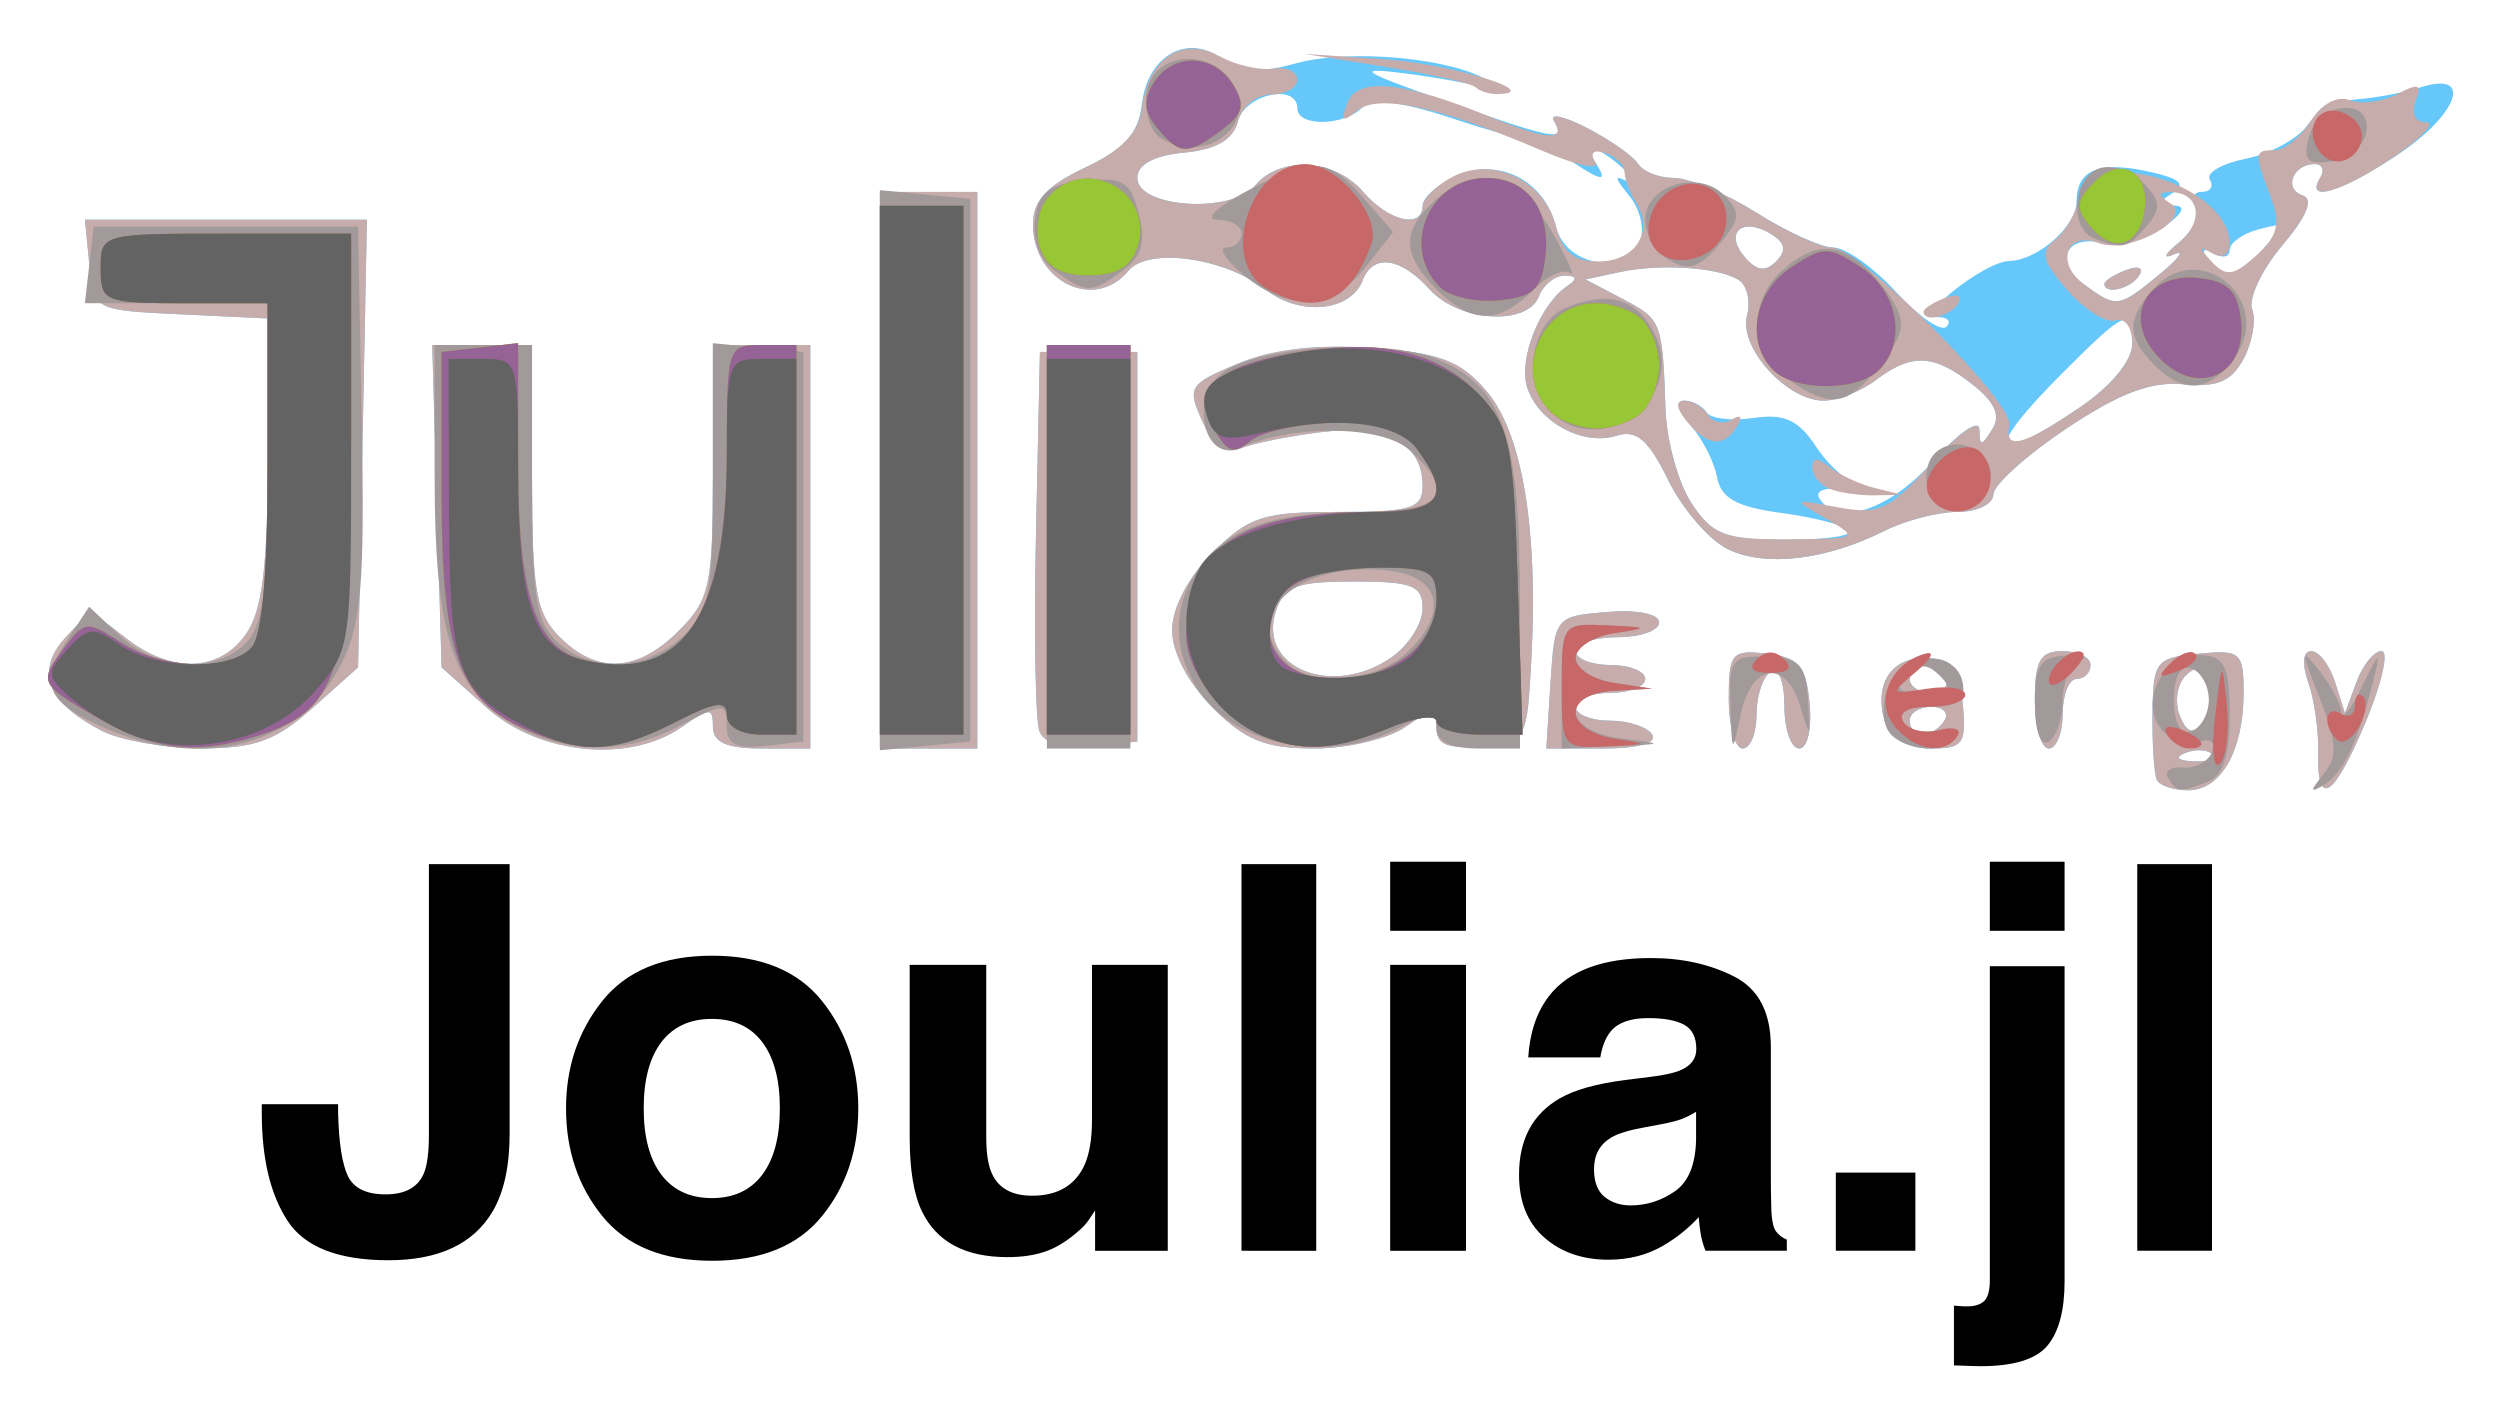<svg xmlns="http://www.w3.org/2000/svg" role="img" viewBox="-3.45 -3.45 179.66 101.53"><title>Joulia.jl logo</title><path fill="#65c7fa" d="M151.546 52.591c-.195-.412-.334-2.55-.309-4.75.043-3.771.232-4.018 3.296-4.313 3.041-.293 3.25-.112 3.25 2.816 0 4.14-1.624 6.998-3.976 6.998-1.048 0-2.066-.338-2.261-.75zm3.966-1.854c-.332-.332-1.195-.368-1.917-.079-.798.319-.561.556.604.604 1.054.043 1.645-.193 1.312-.525zM155.383 45.741c-.484-1.261-.966-1.434-1.766-.634-.605.605-.8 1.88-.434 2.834.484 1.261.966 1.434 1.766.634.605-.605.8-1.88.434-2.834zm7.761 4.85c.041-1.512-.279-3.763-.711-5-.474-1.357-.388-2.25.215-2.25.55 0 1.319 1.005 1.709 2.234l.709 2.234.826-2.234c.454-1.228 1.266-2.234 1.803-2.234.537 0 .042 2.25-1.101 5-2.317 5.576-3.562 6.387-3.45 2.25zM3.881 49.076c-3.899-2.005-4.816-4.284-2.677-6.648 1.83-2.022 1.846-2.022 4.343-.059 3.303 2.598 6.754 2.498 8.68-.251 1.163-1.66 1.557-4.812 1.557-12.452v-10.23l-6.25-.298c-6.25-.298-6.25-.298-6.563-3.548L2.656 12.341h20.264l-.319 16.084-.319 16.084-3.266 2.916c-2.641 2.358-4.172 2.913-8 2.901-2.604-.008-5.815-.571-7.136-1.25zm27.668-1.651L28.283 44.51l-.336-11.584-.336-11.584H34.783v9.5c0 8.167.281 9.781 2 11.5 2.675 2.675 5.57 2.521 8.545-.455 2.244-2.244 2.455-3.23 2.455-11.5V21.341h7v29h-3.5c-2.501 0-3.5-.444-3.5-1.557 0-1.409-.211-1.409-2.223 0-3.766 2.638-10.238 2.01-14.012-1.359zM59.783 30.341v-20h7v40h-7zm11.462 18.761c-.288-.752-.398-7.193-.243-14.314L71.283 21.841h7v28l-3.257.314c-2.069.199-3.448-.185-3.781-1.053zm12.461-1.684C81.944 45.656 80.783 43.441 80.783 41.841c0-1.6 1.161-3.815 2.923-5.577 2.589-2.589 3.617-2.923 9-2.923 5.278 0 6.077-.247 6.077-1.878 0-3.058-2.585-4.433-7.258-3.862-2.333.285-4.949.811-5.814 1.168-1.079.446-1.942-.163-2.752-1.94-1.114-2.446-.974-2.675 2.54-4.143 2.489-1.04 5.683-1.412 9.652-1.125 4.877.353 6.338.9 8.206 3.072 2.578 2.998 3.743 9.892 3.246 19.208-.319 5.962-.341 6.002-3.571 6.313-2.458.237-3.25-.081-3.25-1.307 0-1.474-.2-1.48-2.223-.063-1.222.856-4.182 1.557-6.577 1.557-3.479 0-4.942-.587-7.277-2.923zm12.854-3.634c1.222-.856 2.223-2.431 2.223-3.5 0-1.662-.715-1.943-4.933-1.943-4.186 0-5.037.329-5.623 2.174-1.292 4.071 4.143 6.204 8.333 3.269zm11.418 1.807c.302-4.704.341-4.753 4.055-5.06 2.171-.18 3.75.136 3.75.75 0 .583-1.35 1.06-3 1.06s-3 .45-3 1 1.125 1 2.5 1 2.5.45 2.5 1-1.125 1-2.5 1-2.5.45-2.5 1 1.098 1 2.441 1 2.719.45 3.059 1c.374.605-1.008 1-3.496 1h-4.114zm12.805 1.184c0-3.301.205-3.543 2.75-3.25 2.291.264 2.802.858 3.063 3.566.176 1.826-.153 3.25-.75 3.25-.585 0-1.063-1.377-1.063-3.059 0-1.785-.417-2.802-1-2.441-.55.34-1 1.716-1 3.059 0 1.343-.45 2.441-1 2.441s-1-1.605-1-3.566zm11.384 2.125c-1.087-2.831.071-5.058 2.63-5.058 2.074 0 2.538.539 2.8 3.25.281 2.912.044 3.25-2.281 3.25-1.427 0-2.844-.649-3.148-1.442zm4.116-.558c.34-.55-.084-1-.941-1-.857 0-1.559.45-1.559 1s.423 1 .941 1c.518 0 1.219-.45 1.559-1zm0-3c-.34-.55-1.041-1-1.559-1-.518 0-.941.45-.941 1s.702 1 1.559 1c.857 0 1.281-.45.941-1zm6.5 1.5c0-2.833.381-3.5 2-3.5 1.1 0 2 .45 2 1s-.45 1-1 1-1 1.125-1 2.5-.45 2.5-1 2.5-1-1.575-1-3.5zm-22.06-10.821c-1.342-.657-3.272-2.895-4.29-4.973-1.42-2.9-2.282-3.641-3.712-3.187-2.41.765-5.633-.981-6.426-3.481-.64-2.015.929-5.966 2.887-7.274.754-.504.697-.74-.181-.75-.705-.008-1.54.66-1.857 1.485-.829 2.16-5.737 1.847-7.862-.5-2.1-2.321-4.063-2.582-4.808-.639-.857 2.234-4.481 2.591-6.93.682-2.991-2.331-8.477-3.092-9.903-1.373-2.444 2.945-6.859.78-6.859-3.363 0-1.669 1.019-2.77 3.75-4.052 2.801-1.315 3.83-2.455 4.066-4.508.404-3.511 3.235-5.162 5.727-3.34 1.357.992 2.718 1.083 5.353.355 3.904-1.078 11.316-.384 13.926 1.303 1.509.975 1.492 1.026-.16.507-1.011-.318-3.711-.812-6-1.098-3.554-.445-3.139-.158 2.837 1.955 7.985 2.824 8.879 2.992 7.949 1.487-.368-.595.702-.374 2.378.493 1.676.867 3.327 2.029 3.669 2.583.342.554 1.505 1.007 2.583 1.007 1.078 0 3.743 1.125 5.921 2.5 2.178 1.375 4.67 2.5 5.537 2.5s2.889 1.437 4.493 3.193c1.604 1.756 3.229 2.881 3.61 2.5.381-.381.108-.694-.608-.694-1.702 0 3.371-3.99 5.126-4.032 2.059-.049 4.842-2.503 4.842-4.269 0-2.273 1.602-2.945 5.158-2.164 2.289.503 2.744.914 1.726 1.559-1.154.731-1.14.879.089.891.967.01.688.565-.812 1.616-1.257.88-3.156 1.372-4.222 1.094-2.684-.702-3.641 1.319-1.4 2.957 2.354 1.721 2.477 1.704 5.462-.761 1.375-1.135 1.825-1.767 1-1.404-.848.373-.695.005.35-.847 1.018-.829 1.554-1.988 1.191-2.574-.363-.587-.156-1.067.459-1.067.615 0 .874-.395.575-.878-.299-.483.864-1.16 2.583-1.503 1.719-.344 3.701-1.411 4.403-2.372.702-.961 2.326-1.817 3.608-1.903 1.282-.086 3.343-.476 4.581-.867 3.804-1.2 2.683 1.971-1.729 4.89-4.045 2.677-6.641 3.445-5.521 1.633.34-.55.168-1-.382-1-1.565 0-2.272 1.782-.891 2.243.829.276.348 1.473-1.452 3.612-1.481 1.76-2.451 3.827-2.157 4.594.294.767.018 2.361-.614 3.543-.876 1.636-1.907 2.073-4.327 1.835-2.309-.228-4.607.641-8.409 3.18-2.878 1.921-5.24 4.056-5.25 4.743-.01.688-1.165 1.25-2.568 1.25s-3.765.611-5.25 1.357c-4.207 2.115-8.591 2.629-11.26 1.322zm8.708-1.364c-.377-.377-2.583-.939-4.904-1.25-3.181-.426-4.308-1.056-4.585-2.565-.202-1.1-1.065-2.788-1.918-3.75-.879-.992-1.077-1.75-.456-1.75.603 0 1.328.375 1.611.833.283.458 1.807.644 3.386.412 2.229-.327 3.24.141 4.519 2.094.906 1.383 2.447 2.712 3.423 2.953.976.241.515.28-1.025.088-1.66-.208-2.552.051-2.191.635 1.295 2.095 5.049.862 8.215-2.697 1.818-2.043 3.282-3.045 3.291-2.25.013 1.235.139 1.237.916.009.634-1.001.213-1.963-1.423-3.25-2.781-2.187-4.359-2.255-6.949-.296-1.068.807-2.755 1.468-3.75 1.468-2.635 0-6.087-3.827-5.495-6.091.274-1.049.001-2.214-.607-2.59-1.484-.917-5.66-1.182-8.603-.546l-2.397.518 2.647 1.387c2.827 1.481 2.888 1.639 3.103 7.94.077 2.264.916 5.302 1.865 6.75 1.493 2.279 2.416 2.633 6.869 2.633 2.829 0 4.835-.308 4.458-.685zm16.62-8.851c2.182-1.483 3.732-3.352 3.732-4.5 0-2.708-.433-2.531-5 2.036-5.763 5.763-5.199 6.858 1.268 2.464zm-22.228-12.44c-2.033-1.256-3.378-.137-1.93 1.607.866 1.044 1.512 1.148 2.29.369.779-.779.677-1.335-.36-1.976zm35.398 1.045c1.676-1.852 1.662-1.908-.345-1.383-1.151.301-2.092.971-2.092 1.489s-.52.621-1.155.229c-.715-.442-.883-.274-.441.441 1.011 1.635 2.027 1.44 4.033-.776zm-44.794-.582c.319-.832-.032-2.268-.781-3.192-1.169-1.441-1.149-1.57.138-.911.825.422.413-.186-.915-1.352-1.328-1.166-3.042-1.879-3.808-1.585-.766.294-4.131-.387-7.477-1.515-4.279-1.442-6.397-1.735-7.142-.991C93.1 5.624 89.783 5.666 89.783 4.341c0-1.842-3.76-1.025-4.271.928-.347 1.327-1.552 2.029-3.867 2.25-2.179.209-3.362.85-3.362 1.822 0 2.147 6.767 2.588 8.458.551 1.794-2.162 5.733-1.934 7.774.449 1.818 2.123 4.268 2.685 4.268.979 0-.562 1.068-1.508 2.374-2.103 3.076-1.402 6.373.266 7.223 3.653.711 2.832 5.063 3.522 6.047.958zM109.783 8.341c-.901-.582-1.025-.975-.309-.985.655-.008 1.469.435 1.809.985.767 1.242.421 1.242-1.5 0zm38 8.607c0-.216.698-.661 1.552-.989.89-.342 1.291-.174.941.393-.587.95-2.493 1.405-2.493.596z"/><path fill="#c6acab" d="M151.546 52.591c-.195-.412-.334-2.55-.309-4.75.043-3.771.232-4.018 3.296-4.313 3.041-.293 3.25-.112 3.25 2.816 0 4.14-1.624 6.998-3.976 6.998-1.048 0-2.066-.338-2.261-.75zm3.966-1.854c-.332-.332-1.195-.368-1.917-.079-.798.319-.561.556.604.604 1.054.043 1.645-.193 1.312-.525zM155.383 45.741c-.484-1.261-.966-1.434-1.766-.634-.605.605-.8 1.88-.434 2.834.484 1.261.966 1.434 1.766.634.605-.605.8-1.88.434-2.834zm7.761 4.85c.041-1.512-.279-3.763-.711-5-.474-1.357-.388-2.25.215-2.25.55 0 1.319 1.005 1.709 2.234l.709 2.234.826-2.234c.454-1.228 1.266-2.234 1.803-2.234.537 0 .042 2.25-1.101 5-2.317 5.576-3.562 6.387-3.45 2.25zM3.881 49.076c-3.899-2.005-4.816-4.284-2.677-6.648 1.83-2.022 1.846-2.022 4.343-.059 3.303 2.598 6.754 2.498 8.68-.251 1.163-1.66 1.557-4.812 1.557-12.452v-10.23l-6.25-.298c-6.25-.298-6.25-.298-6.563-3.548L2.656 12.341h20.264l-.319 16.084-.319 16.084-3.266 2.916c-2.641 2.358-4.172 2.913-8 2.901-2.604-.008-5.815-.571-7.136-1.25zm27.668-1.651L28.283 44.51l-.336-11.584-.336-11.584H34.783v9.5c0 8.167.281 9.781 2 11.5 2.675 2.675 5.57 2.521 8.545-.455 2.244-2.244 2.455-3.23 2.455-11.5V21.341h7v29h-3.5c-2.501 0-3.5-.444-3.5-1.557 0-1.409-.211-1.409-2.223 0-3.766 2.638-10.238 2.01-14.012-1.359zM59.783 30.341v-20h7v40h-7zm11.462 18.761c-.288-.752-.398-7.193-.243-14.314L71.283 21.841h7v28l-3.257.314c-2.069.199-3.448-.185-3.781-1.053zm12.461-1.684C81.944 45.656 80.783 43.441 80.783 41.841c0-1.6 1.161-3.815 2.923-5.577 2.589-2.589 3.617-2.923 9-2.923 5.278 0 6.077-.247 6.077-1.878 0-3.058-2.585-4.433-7.258-3.862-2.333.285-4.949.811-5.814 1.168-1.079.446-1.942-.163-2.752-1.94-1.114-2.446-.974-2.675 2.54-4.143 2.489-1.04 5.683-1.412 9.652-1.125 4.877.353 6.338.9 8.206 3.072 2.578 2.998 3.743 9.892 3.246 19.208-.319 5.962-.341 6.002-3.571 6.313-2.458.237-3.25-.081-3.25-1.307 0-1.474-.2-1.48-2.223-.063-1.222.856-4.182 1.557-6.577 1.557-3.479 0-4.942-.587-7.277-2.923zm12.854-3.634c1.222-.856 2.223-2.431 2.223-3.5 0-1.662-.715-1.943-4.933-1.943-4.186 0-5.037.329-5.623 2.174-1.292 4.071 4.143 6.204 8.333 3.269zm11.418 1.807c.302-4.704.341-4.753 4.055-5.06 2.171-.18 3.75.136 3.75.75 0 .583-1.35 1.06-3 1.06s-3 .45-3 1 1.125 1 2.5 1 2.5.45 2.5 1-1.125 1-2.5 1-2.5.45-2.5 1 1.098 1 2.441 1 2.719.45 3.059 1c.374.605-1.008 1-3.496 1h-4.114zm12.805 1.184c0-3.301.205-3.543 2.75-3.25 2.291.264 2.802.858 3.063 3.566.176 1.826-.153 3.25-.75 3.25-.585 0-1.063-1.377-1.063-3.059 0-1.785-.417-2.802-1-2.441-.55.34-1 1.716-1 3.059 0 1.343-.45 2.441-1 2.441s-1-1.605-1-3.566zm11.384 2.125c-1.087-2.831.071-5.058 2.63-5.058 2.074 0 2.538.539 2.8 3.25.281 2.912.044 3.25-2.281 3.25-1.427 0-2.844-.649-3.148-1.442zm4.116-.558c.34-.55-.084-1-.941-1-.857 0-1.559.45-1.559 1s.423 1 .941 1c.518 0 1.219-.45 1.559-1zm0-3c-.34-.55-1.041-1-1.559-1-.518 0-.941.45-.941 1s.702 1 1.559 1c.857 0 1.281-.45.941-1zm6.5 1.5c0-2.833.381-3.5 2-3.5 1.1 0 2 .45 2 1s-.45 1-1 1-1 1.125-1 2.5-.45 2.5-1 2.5-1-1.575-1-3.5zm-22.06-10.821c-1.342-.657-3.272-2.895-4.29-4.973-1.42-2.9-2.282-3.641-3.712-3.187-2.41.765-5.633-.981-6.426-3.481-.64-2.015.929-5.966 2.887-7.274.754-.504.697-.74-.181-.75-.705-.008-1.54.66-1.857 1.485-.829 2.16-5.737 1.847-7.862-.5-2.1-2.321-4.063-2.582-4.808-.639-.857 2.234-4.481 2.591-6.93.682-2.991-2.331-8.477-3.092-9.903-1.373-2.444 2.945-6.859.78-6.859-3.363 0-1.669 1.02-2.771 3.75-4.054 2.633-1.237 3.846-2.506 4.071-4.258.461-3.59 2.893-5.229 5.567-3.752 1.162.641 2.899 1.046 3.862.898.963-.147 1.75.211 1.75.795S88.935 3.341 87.9 3.341s-2.11.868-2.388 1.928c-.347 1.327-1.552 2.029-3.867 2.25-2.179.209-3.362.85-3.362 1.822 0 2.147 6.767 2.588 8.458.551 1.794-2.162 5.733-1.934 7.774.449 1.791 2.092 4.268 2.692 4.268 1.035 0-.531.957-1.477 2.126-2.103 2.888-1.546 6.624.225 7.454 3.534.462 1.84 1.3 2.534 3.059 2.534 2.639 0 4.022-2.14 2.714-4.202-.453-.714-.83-1.71-.839-2.215-.008-.504-.64-1.125-1.405-1.38-.835-.278-1.114-.018-.7.653.379.614-1.324.253-3.786-.803-7.447-3.192-11.82-4.138-13.332-2.882-1.051.873-1.2.747-.69-.582.718-1.871 4.026-1.542 10.268 1.024 4.053 1.666 5.477 1.76 4.577.303-.368-.595.702-.374 2.378.493 1.676.867 3.327 2.029 3.669 2.583.342.554 1.505 1.007 2.583 1.007 1.078 0 3.743 1.125 5.921 2.5 2.178 1.375 4.625 2.5 5.437 2.5 1.944 0 13.067 11.138 12.734 12.75-.386 1.868.953 1.53 5.097-1.286 2.268-1.541 3.732-3.339 3.732-4.583 0-1.152-.527-1.872-1.204-1.646-.662.221-2.216-.754-3.453-2.167-1.821-2.08-1.994-2.763-.912-3.593.735-.564 1.518-1.914 1.739-3 .813-3.987 10.83-.991 10.83 3.239 0 .833-.508 1.117-1.25.698-.989-.558-.994-.43-.024.617 1.012 1.091 1.57 1.012 3.188-.452 1.556-1.408 1.768-2.284 1.024-4.241-1.203-3.164-1.186-3.336.322-3.336.693 0 1.845-.938 2.561-2.084.776-1.243 1.911-1.85 2.813-1.504.831.319 2.369.121 3.417-.439 1.535-.822 1.792-.724 1.321.504-.344.897-.034 1.523.755 1.523.737 0-.316 1.125-2.34 2.5-3.753 2.55-6.398 3.301-5.285 1.5.34-.55.168-1-.382-1-1.565 0-2.272 1.782-.891 2.243.829.276.348 1.473-1.452 3.612-1.481 1.76-2.451 3.827-2.157 4.594.294.767.018 2.361-.614 3.543-.876 1.636-1.907 2.073-4.327 1.835-2.309-.228-4.607.641-8.409 3.18-2.878 1.921-5.24 4.056-5.25 4.743-.01.688-1.165 1.25-2.568 1.25s-3.765.611-5.25 1.357c-4.207 2.115-8.591 2.629-11.26 1.322zm7.06-2.192c-2.484-1.433-2.479-1.438.846-.82 2.973.553 3.726.195 6.75-3.204 1.872-2.104 3.411-3.182 3.419-2.394.013 1.235.139 1.237.916.009.634-1.001.213-1.963-1.423-3.25-2.781-2.187-4.359-2.255-6.949-.296-1.068.807-2.755 1.468-3.75 1.468-2.635 0-6.087-3.827-5.495-6.091.274-1.049.001-2.214-.607-2.59-1.484-.917-5.66-1.182-8.603-.546l-2.397.518 2.647 1.387c2.827 1.481 2.888 1.639 3.103 7.94.077 2.264.916 5.302 1.865 6.75 1.506 2.298 2.39 2.628 6.952 2.597 5.048-.034 5.141-.085 2.727-1.478zm.25-2.149c-.688-.277-1.25-.972-1.25-1.544 0-.706.401-.714 1.25-.024.688.558 2.15 1.236 3.25 1.506l2 .492-2 .037c-1.1.02-2.562-.19-3.25-.467zm-10.25-4.838c-.785-.946-.852-1.5-.181-1.5.585 0 1.346.457 1.692 1.016.345.559 1.117.714 1.714.345.648-.4.798-.205.372.484-.965 1.561-2.104 1.452-3.595-.345zm34-10.609c1.375-1.135 1.825-1.767 1-1.404-.848.373-.695.005.35-.847 1.884-1.535 1.499-3.653-.659-3.625-.859.011-.837.24.078.821 1.693 1.074-3.022 3.665-5.17 2.84-2.329-.894-3.161 1.44-1.061 2.975 2.354 1.721 2.477 1.704 5.462-.761zm-4 .716c0-.216.698-.661 1.552-.989.89-.342 1.291-.174.941.393-.587.95-2.493 1.405-2.493.596zm-23.961-3.583c-2.033-1.256-3.378-.137-1.93 1.607.866 1.044 1.512 1.148 2.29.369.779-.779.677-1.335-.36-1.976zM134.783 18.948c0-.216.698-.661 1.552-.989.89-.342 1.291-.174.941.393-.587.95-2.493 1.405-2.493.596zM102.599 2.824c-.285-.285-3.172-.942-6.417-1.46L90.283.42l5.701.383c4.775.321 11.626 2.412 8.216 2.507-.596.017-1.316-.202-1.601-.487z"/><path fill="#a29a9a" d="M152.353 52.454c-.302-.488.186-.825 1.083-.75.897.075 1.83-.426 2.073-1.114.266-.754-.124-1.034-.982-.704-.783.3-1.977-.121-2.653-.935-1.676-2.019.243-5.535 2.911-5.334 1.655.125 1.998.869 1.998 4.331 0 2.889-.488 4.368-1.582 4.787-2.051.787-2.198.773-2.848-.28zm2.93-5.613c0-1.008-.562-2.021-1.25-2.25-.792-.264-1.25.561-1.25 2.25s.458 2.514 1.25 2.25c.688-.229 1.25-1.242 1.25-2.25zm8.257 5.331c1.017-1.256.963-2.295-.282-5.442-1.377-3.479-1.377-3.684-.007-1.948.843 1.068 1.552 2.418 1.577 3 .025.582.695-.291 1.49-1.941 1.196-2.483 1.337-2.569.821-.5-1.107 4.438-2.204 6.788-3.545 7.595-1.064.64-1.074.496-.055-.764zM4.153 48.901c-4.228-1.84-4.849-3.18-2.871-6.198l1.671-2.551 2.229 2.094c2.64 2.48 6.83 2.722 9.029.523 1.245-1.245 1.571-3.944 1.571-13V18.341H2.65l.316-2.75.316-2.75h19l.263 14c.22 11.743-.021 14.562-1.5 17.486-2.909 5.752-9.86 7.634-16.893 4.574zm29.011-.469c-4.163-2.539-5.381-6.552-5.381-17.74V21.341h7v9.845c0 8.268.293 10.11 1.829 11.5 2.483 2.247 6.336 2.082 8.983-.384 1.956-1.822 2.189-3.053 2.189-11.563v-9.524l3.25.313 3.25.313v28l-2.75.316c-1.964.226-2.75-.131-2.75-1.25 0-1.922-.086-1.924-3.636-.073-3.888 2.028-8.237 1.881-11.984-.403zM59.783 30.341V10.214l3.25.313 3.25.313v39l-3.25.313-3.25.313zm12 5.5v-14.5h6v29h-6zm13.888 13c-3.783-2.056-5.442-6.572-3.728-10.146 1.824-3.803 5.262-5.322 12.09-5.339 6.264-.016 7.334-1.271 3.805-4.465-1.97-1.783-8.385-1.861-12.215-.148-2.38 1.065-3.58-3.091-1.494-5.177 2.077-2.077 11.793-2.824 15.696-1.208 4.777 1.979 5.958 5.434 5.958 17.433V50.341h-3c-1.945 0-3-.507-3-1.441 0-1.253-.359-1.254-2.75-.006-3.461 1.805-7.982 1.784-11.362-.053zm12.173-5.562c2.85-2.85 2.136-5.368-1.626-5.737-6.45-.633-10.643 3.191-7.236 6.599 1.871 1.871 6.587 1.413 8.861-.861zM108.783 45.841c0-4.441.043-4.498 3.25-4.35 3.025.139 3.06.179.5.566-1.512.229-2.75 1.032-2.75 1.784s1.238 1.555 2.75 1.784l2.75.417-2.75.15c-3.953.215-3.558 2.923.5 3.426 3.2.397 3.192.406-.5.563l-3.75.16zm12.118 1.399c-.109-3.313.102-3.593 2.632-3.5 2.32.085 2.781.57 2.946 3.101.183 2.794.145 2.828-.545.5-1.018-3.434-3.494-3.145-4.273.5-.637 2.979-.642 2.975-.76-.601zm11.191 1.465c-.345-.9-.17-2.362.39-3.25 1.356-2.15 4.687-2.061 5.11.136.252 1.309-.327 1.75-2.295 1.75-1.641 0-2.379.409-1.96 1.087.37.598 1.522.865 2.56.593 1.039-.272 1.636-.086 1.328.413-.936 1.515-4.464 1.014-5.133-.729zM135.983 45.141c-.933-.933-1.467-.933-2.4 0s-.667 1.2 1.2 1.2 2.133-.267 1.2-1.2zm6.8 1.972c0-2.771.387-3.365 2.25-3.457 1.238-.061 1.688.106 1 .371-.688.265-1.25 1.542-1.25 2.839 0 1.297-.45 2.636-1 2.976-.591.365-1-.752-1-2.728zm-7.636-15.265c-.346-.903-.15-2.121.436-2.707 1.524-1.524 4.41-.131 4.012 1.935-.443 2.302-3.648 2.857-4.448.771zM107.983 26.141c-2.057-2.057-1.449-6.371 1.05-7.45 3.129-1.35 5.286-.664 6.536 2.08 2.057 4.515-4.09 8.866-7.586 5.37zm17.023-2.357c-2.696-1.888-2.88-5.538-.394-7.788 2.591-2.345 4.71-2.057 7.085.963 2.083 2.648 1.993 3.472-.721 6.632-1.851 2.156-3.11 2.197-5.97.193zm26.349-1.015c-1.979-1.979-1.983-3.316-.015-5.491 3.308-3.655 8.676.857 5.839 4.908-1.788 2.552-3.667 2.74-5.824.583zM99.783 17.341c-2.506-2.506-2.528-4.212-.083-6.425 2.841-2.571 6.176-1.614 8.458 2.425 1.087 1.925 1.635 3.2 1.217 2.833-.418-.367-1.622.196-2.676 1.25-2.449 2.449-4.408 2.426-6.917-.083zm-13.861-1.033c-1.298-1.082-1.861-1.967-1.25-1.967s1.111-.45 1.111-1-.781-1-1.735-1c-.981 0-.114-.869 1.996-2 4.809-2.577 5.926-2.52 8.5.44l2.122 2.44-2.014 2.56c-2.393 3.042-5.486 3.229-8.729.527zm-13.543-.273c-1.098-.803-1.653-2.248-1.441-3.75.273-1.931 1.02-2.509 3.561-2.755 2.777-.268 3.309.06 3.897 2.406.508 2.023.213 3.059-1.157 4.061-2.274 1.662-2.635 1.665-4.86.038zm44.154-.773c-.963-.561-1.75-1.868-1.75-2.904 0-2.478 3.775-3.671 5.658-1.788 1.246 1.246 1.199 1.716-.362 3.574-1.393 1.659-2.189 1.91-3.546 1.118zm30.5-1.584c-1.782-.719-1.548-4.286.328-5.006.868-.333 2.291.109 3.164.981 1.308 1.308 1.36 1.859.3 3.137-1.346 1.622-1.743 1.715-3.792.888zm15.445-7.278c.678-2.592 4.61-2.887 4.118-.309-.183.963-1.306 1.889-2.495 2.059-1.748.25-2.059-.085-1.623-1.75zm-82.532.062c-.736-.466-1.186-1.922-1-3.235.406-2.868 4.513-3.348 6.171-.721 1.905 3.021-1.969 5.985-5.171 3.955z"/><path fill="#c76767" d="M155.734 48.065c.487-4.12.508-4.141.847-.847.191 1.857-.033 3.758-.499 4.224-.466.466-.622-1.054-.348-3.377zM3.533 48.121C-.671 45.685-.715 45.583 1.277 42.951c1.343-1.775 1.583-1.79 3.933-.25 2.937 1.924 7.666 2.146 9.373.44.798-.798 1.2-5.156 1.2-13v-11.8h-6c-5.733 0-6-.111-6-2.5 0-2.481.067-2.5 9-2.5h9v14.55c0 16.441-.882 19.516-6.119 21.342-4.669 1.627-7.92 1.33-12.131-1.111zm30.75.833c-4.772-2.081-6-5.562-6-17.014V21.841l2.75-.316 2.75-.316v8.519c0 9.567 1.253 13.388 4.671 14.246C45.529 45.749 48.783 40.992 48.783 28.873c0-7.368.055-7.532 2.5-7.532h2.5v28h-2.5c-1.47 0-2.5-.574-2.5-1.392 0-1.1-.78-.995-3.711.5-4.319 2.202-6.648 2.311-10.789.506zm53.5.68c-3.182-1.163-6-4.702-6-7.534 0-6.129 3.949-8.76 13.149-8.76 5.21 0 5.999-1.048 3.431-4.559-1.067-1.459-2.547-1.918-5.961-1.846-2.497.052-5.202.644-6.01 1.315-1.199.995-1.69.808-2.666-1.016-1.53-2.86.501-4.538 6.6-5.452 5.743-.861 9.721.147 12.582 3.188 2.147 2.283 2.408 3.575 2.714 13.448l.338 10.922h-3.088c-1.699 0-3.088-.427-3.088-.949 0-.522-1.561-.297-3.468.5-3.571 1.492-5.922 1.697-8.532.743zm9.777-5.85c1.266-.886 2.223-2.609 2.223-4 0-2.19-.421-2.443-4.066-2.443-5.29 0-7.934 1.483-7.934 4.452 0 3.691 5.695 4.851 9.777 1.991zM108.783 45.841c0-4.441.043-4.498 3.25-4.35 3.025.139 3.06.179.5.566-1.512.229-2.75 1.032-2.75 1.784s1.238 1.555 2.75 1.784l2.75.417-2.75.15c-1.651.09-2.75.722-2.75 1.583 0 .796 1.223 1.619 2.75 1.85 2.56.388 2.525.427-.5.566-3.207.148-3.25.091-3.25-4.35zm23.93 2.916c-1.464-1.764-.349-4.482 2.141-5.221.786-.233.529.332-.571 1.256-1.958 1.645-1.942 1.671.75 1.253 1.512-.235 2.75-.039 2.75.434 0 .474-1.152.861-2.559.861-1.588 0-2.304.412-1.887 1.087.37.598 1.522.865 2.56.593 1.039-.272 1.636-.086 1.328.413-.867 1.403-3.059 1.074-4.512-.677zm19.577.595c-.35-.567.051-.735.941-.393 1.732.665 2.049 1.382.611 1.382-.518 0-1.216-.445-1.552-.989zm12.188.35c-1.068-1.068-.823-2.559.305-1.861.55.34 1 .067 1-.608 0-.674.266-.959.592-.634.325.325.188 1.313-.305 2.195-.493.882-1.21 1.29-1.592.908zM59.783 30.341v-19h6v38h-6zm12 5v-14h6v28h-6zm72 10.098c0-1.038 1.902-2.542 2.466-1.949.183.193-.297.93-1.067 1.64-.77.709-1.399.848-1.399.309zm-20.986-1.513c.648-.648 1.324-.648 1.971 0 .648.648.31.986-.986.986s-1.633-.338-.986-.986zm29.719.29c.678-.683 1.485-.991 1.793-.683s-.247.867-1.233 1.243c-1.425.543-1.54.428-.56-.56zm-17.293-11.972c-1.057-1.71 2.278-4.586 3.685-3.178.627.627.869 1.845.539 2.707-.692 1.804-3.225 2.086-4.223.471zM107.983 26.141c-2.805-2.805-.692-7.8 3.3-7.8 1.155 0 2.64.54 3.3 1.2.66.66 1.2 2.145 1.2 3.3 0 1.155-.54 2.64-1.2 3.3-.66.66-2.145 1.2-3.3 1.2-1.155 0-2.64-.54-3.3-1.2zm16-3c-2.016-2.016-1.379-5.637 1.3-7.392 2.316-1.517 2.684-1.517 5 0 2.679 1.755 3.316 5.376 1.3 7.392-1.547 1.547-6.053 1.547-7.6 0zm27.8-.8c-2.797-2.797-1.115-6.264 2.817-5.81 2.07.239 2.754.923 2.993 2.993.454 3.932-3.013 5.614-5.81 2.817zm-64.25-5.08c-3.369-1.962-1.168-8.92 2.821-8.92 2.342 0 5.455 3.753 4.751 5.727-1.514 4.244-3.981 5.284-7.572 3.193zm12.495-.075C97.153 14.311 99.264 9.341 103.361 9.341c2.935 0 4.636 2.28 4.245 5.69-.264 2.304-.864 2.864-3.327 3.106-1.653.162-3.565-.265-4.25-.95zm-28.76-2.893c-.357-1.126-.108-2.701.555-3.5 2.663-3.209 7.735-.468 6.475 3.5-.456 1.436-1.506 2.048-3.515 2.048s-3.059-.612-3.515-2.048zm43.874-.459c-.348-.906.024-2.304.827-3.107 2.001-2.001 5.002-.706 4.617 1.992-.379 2.658-4.526 3.508-5.444 1.115zm31.627-1.009c-1.098-1.323-1.042-1.856.343-3.24 1.947-1.947 4.07-.547 3.515 2.318-.468 2.412-2.265 2.842-3.858.922zm16.702-5.129c-1.374-1.374-.661-3.496 1.062-3.164.963.185 1.75.968 1.75 1.74 0 1.579-1.764 2.472-2.812 1.424zm-83.757-1.938c-.954-1.149-1.026-2.041-.263-3.25 1.385-2.196 4.335-2.123 5.724.142.888 1.448.722 2.096-.832 3.25-2.456 1.824-3.011 1.807-4.628-.142z"/><path fill="#97c735" d="M3.533 48.121C-.671 45.685-.715 45.583 1.277 42.951c1.343-1.775 1.583-1.79 3.933-.25 2.937 1.924 7.666 2.146 9.373.44.798-.798 1.2-5.156 1.2-13v-11.8h-6c-5.733 0-6-.111-6-2.5 0-2.481.067-2.5 9-2.5h9v14.55c0 16.441-.882 19.516-6.119 21.342-4.669 1.627-7.92 1.33-12.131-1.111zm30.75.833c-4.772-2.081-6-5.562-6-17.014V21.841l2.75-.316 2.75-.316v8.519c0 9.567 1.253 13.388 4.671 14.246C45.529 45.749 48.783 40.992 48.783 28.873c0-7.368.055-7.532 2.5-7.532h2.5v28h-2.5c-1.47 0-2.5-.574-2.5-1.392 0-1.1-.78-.995-3.711.5-4.319 2.202-6.648 2.311-10.789.506zm53.5.68c-3.182-1.163-6-4.702-6-7.534 0-6.129 3.949-8.76 13.149-8.76 5.21 0 5.999-1.048 3.431-4.559-1.067-1.459-2.547-1.918-5.961-1.846-2.497.052-5.202.644-6.01 1.315-1.199.995-1.69.808-2.666-1.016-1.53-2.86.501-4.538 6.6-5.452 5.743-.861 9.721.147 12.582 3.188 2.147 2.283 2.408 3.575 2.714 13.448l.338 10.922h-3.088c-1.699 0-3.088-.427-3.088-.949 0-.522-1.561-.297-3.468.5-3.571 1.492-5.922 1.697-8.532.743zm9.777-5.85c1.266-.886 2.223-2.609 2.223-4 0-2.19-.421-2.443-4.066-2.443-5.29 0-7.934 1.483-7.934 4.452 0 3.691 5.695 4.851 9.777 1.991zM59.783 30.341v-19h6v38h-6zm12 5v-14h6v28h-6zm36.2-9.2c-2.805-2.805-.692-7.8 3.3-7.8 1.155 0 2.64.54 3.3 1.2.66.66 1.2 2.145 1.2 3.3 0 1.155-.54 2.64-1.2 3.3-.66.66-2.145 1.2-3.3 1.2-1.155 0-2.64-.54-3.3-1.2zm16-3c-2.016-2.016-1.379-5.637 1.3-7.392 2.316-1.517 2.684-1.517 5 0 2.679 1.755 3.316 5.376 1.3 7.392-1.547 1.547-6.053 1.547-7.6 0zm27.8-.8c-2.797-2.797-1.115-6.264 2.817-5.81 2.07.239 2.754.923 2.993 2.993.454 3.932-3.013 5.614-5.81 2.817zm-51.755-5.155C97.153 14.311 99.264 9.341 103.361 9.341c2.935 0 4.636 2.28 4.245 5.69-.264 2.304-.864 2.864-3.327 3.106-1.653.162-3.565-.265-4.25-.95zm-28.76-2.893c-.357-1.126-.108-2.701.555-3.5 2.663-3.209 7.735-.468 6.475 3.5-.456 1.436-1.506 2.048-3.515 2.048s-3.059-.612-3.515-2.048zm75.501-1.469c-1.098-1.323-1.042-1.856.343-3.24 1.947-1.947 4.07-.547 3.515 2.318-.468 2.412-2.265 2.842-3.858.922zM79.713 5.757c-.954-1.149-1.026-2.041-.263-3.25 1.385-2.196 4.335-2.123 5.724.142.888 1.448.722 2.096-.832 3.25-2.456 1.824-3.011 1.807-4.628-.142z"/><path fill="#966396" d="M3.533 48.121C-.671 45.685-.715 45.583 1.277 42.951c1.343-1.775 1.583-1.79 3.933-.25 2.937 1.924 7.666 2.146 9.373.44.798-.798 1.2-5.156 1.2-13v-11.8h-6c-5.733 0-6-.111-6-2.5 0-2.481.067-2.5 9-2.5h9v14.55c0 16.441-.882 19.516-6.119 21.342-4.669 1.627-7.92 1.33-12.131-1.111zm30.75.833c-4.772-2.081-6-5.562-6-17.014V21.841l2.75-.316 2.75-.316v8.519c0 9.567 1.253 13.388 4.671 14.246C45.529 45.749 48.783 40.992 48.783 28.873c0-7.368.055-7.532 2.5-7.532h2.5v28h-2.5c-1.47 0-2.5-.574-2.5-1.392 0-1.1-.78-.995-3.711.5-4.319 2.202-6.648 2.311-10.789.506zm53.5.68c-3.182-1.163-6-4.702-6-7.534 0-6.129 3.949-8.76 13.149-8.76 5.21 0 5.999-1.048 3.431-4.559-1.067-1.459-2.547-1.918-5.961-1.846-2.497.052-5.202.644-6.01 1.315-1.199.995-1.69.808-2.666-1.016-1.53-2.86.501-4.538 6.6-5.452 5.743-.861 9.721.147 12.582 3.188 2.147 2.283 2.408 3.575 2.714 13.448l.338 10.922h-3.088c-1.699 0-3.088-.427-3.088-.949 0-.522-1.561-.297-3.468.5-3.571 1.492-5.922 1.697-8.532.743zm9.777-5.85c1.266-.886 2.223-2.609 2.223-4 0-2.19-.421-2.443-4.066-2.443-5.29 0-7.934 1.483-7.934 4.452 0 3.691 5.695 4.851 9.777 1.991zM59.783 30.341v-19h6v38h-6zm12 5v-14h6v28h-6zm52.2-12.2c-2.016-2.016-1.379-5.637 1.3-7.392 2.316-1.517 2.684-1.517 5 0 2.679 1.755 3.316 5.376 1.3 7.392-1.547 1.547-6.053 1.547-7.6 0zm27.8-.8c-2.797-2.797-1.115-6.264 2.817-5.81 2.07.239 2.754.923 2.993 2.993.454 3.932-3.013 5.614-5.81 2.817zm-51.755-5.155C97.153 14.311 99.264 9.341 103.361 9.341c2.935 0 4.636 2.28 4.245 5.69-.264 2.304-.864 2.864-3.327 3.106-1.653.162-3.565-.265-4.25-.95zM79.713 5.757c-.954-1.149-1.026-2.041-.263-3.25 1.385-2.196 4.335-2.123 5.724.142.888 1.448.722 2.096-.832 3.25-2.456 1.824-3.011 1.807-4.628-.142z"/><path fill="#636363" d="M5.804 49.276c-1.364-.572-3.28-1.765-4.258-2.65-1.649-1.492-1.66-1.741-.144-3.416 1.462-1.616 1.855-1.652 3.731-.338 2.532 1.774 7.796 1.923 9.451.268.798-.798 1.2-5.156 1.2-13v-11.8h-6c-5.733 0-6-.111-6-2.5 0-2.481.067-2.5 9-2.5h9v14.984c0 14.934-.009 14.995-2.75 18.062-3.065 3.43-8.902 4.705-13.229 2.889zm28.574-.463c-4.997-2.606-5.529-4.108-5.563-15.723l-.032-10.75h2.5c2.457 0 2.5.138 2.5 7.935 0 9.533 1.067 12.793 4.465 13.646C45.428 45.724 48.783 41.091 48.783 29.373c0-6.834.07-7.032 2.5-7.032h2.5v27h-2.5c-1.47 0-2.5-.574-2.5-1.392 0-1.1-.78-.995-3.711.5-4.479 2.284-6.859 2.365-10.694.365zm53.405.821c-5.09-1.861-7.457-7.703-4.988-12.316 1.191-2.226 6.766-3.965 12.738-3.972 4.56-.006 5.311-1.172 2.89-4.484-1.476-2.019-6.01-2.5-11.263-1.195-2.452.609-3.259.423-3.753-.866-.92-2.397-.027-3.276 4.598-4.521 5.746-1.547 11.972-.428 14.893 2.678 2.16 2.296 2.418 3.572 2.724 13.459l.338 10.922h-3.088c-1.699 0-3.088-.427-3.088-.949 0-.522-1.561-.297-3.468.5-3.571 1.492-5.922 1.697-8.532.743zm10.171-5.949c1.006-.91 1.829-2.71 1.829-4 0-2.075-.467-2.345-4.066-2.345-2.236 0-4.936.466-6 1.035-2.161 1.156-2.634 5.516-.684 6.303 2.685 1.083 7.18.583 8.921-.993zM59.783 30.341v-19h6v38h-6zm12 5.5v-13.5h6v27h-6z"/><path d="M20.848 75.9h-5.485v.638c0 3.271.617 5.85 1.85 7.742 1.228 1.887 3.651 2.836 7.254 2.836 3.608 0 6.102-1.169 7.485-3.507.815-1.383 1.222-3.255 1.222-5.619V58.651h-5.801V78.087c0 1.34-.134 2.3-.397 2.863-.44.954-1.346 1.432-2.713 1.432-1.383 0-2.284-.434-2.708-1.308-.418-.874-.654-2.386-.708-4.536zm30.481 5.072c-.842 1.115-2.048 1.678-3.619 1.678-1.571 0-2.783-.563-3.63-1.678-.847-1.121-1.271-2.708-1.271-4.772 0-2.059.424-3.646 1.271-4.761.847-1.11 2.059-1.667 3.63-1.667 1.571 0 2.777.558 3.619 1.667.842 1.115 1.265 2.702 1.265 4.761 0 2.064-.424 3.651-1.265 4.772zm4.3 2.965c1.732-2.139 2.6-4.718 2.6-7.737 0-2.965-.869-5.533-2.6-7.71-1.737-2.171-4.37-3.26-7.898-3.26-3.533 0-6.166 1.088-7.903 3.26-1.732 2.177-2.6 4.745-2.6 7.71 0 3.019.869 5.598 2.6 7.737 1.737 2.145 4.37 3.217 7.903 3.217 3.528 0 6.161-1.072 7.898-3.217zm-7.898-18.594zm19.694.547h-5.501v12.386c0 2.348.295 4.128.885 5.335 1.056 2.188 3.104 3.281 6.145 3.281 1.056 0 1.978-.139 2.761-.418.788-.273 1.598-.788 2.44-1.544.279-.241.52-.515.718-.831.204-.311.327-.504.375-.563v2.901h5.222V65.889h-5.447v11.179c0 1.319-.177 2.381-.525 3.185-.681 1.485-1.936 2.225-3.769 2.225-1.437 0-2.397-.52-2.885-1.566-.279-.59-.418-1.469-.418-2.638zm3.769-.547zm19.946 21.093V58.651h-5.372v27.784zM101.901 63.439v-4.96h-5.447v4.96zm-5.447 2.45v20.546h5.447V65.889zm21.983 10.557v2c-.038 1.796-.547 3.035-1.517 3.71-.976.681-2.043 1.019-3.196 1.019-.729 0-1.351-.204-1.861-.611-.504-.407-.761-1.072-.761-1.989 0-1.029.413-1.791 1.244-2.284.493-.29 1.303-.531 2.434-.735l1.206-.225c.601-.113 1.078-.236 1.421-.365.343-.134.686-.306 1.029-.52zm-3.265-2.509l-1.828.225c-2.07.268-3.641.708-4.708 1.324-1.952 1.131-2.922 2.96-2.922 5.485 0 1.946.606 3.453 1.818 4.515 1.212 1.062 2.751 1.592 4.606 1.592 1.458 0 2.767-.332 3.925-1.003.965-.563 1.823-1.249 2.563-2.054.038.466.086.879.15 1.244.064.365.177.756.338 1.169h5.844v-.794c-.354-.161-.617-.37-.794-.622-.172-.247-.279-.724-.316-1.432-.027-.928-.038-1.721-.038-2.375v-9.421c0-2.477-.874-4.161-2.622-5.056-1.748-.89-3.748-1.335-5.994-1.335-3.458 0-5.893.901-7.313 2.713-.895 1.158-1.394 2.633-1.507 4.429h5.179c.129-.794.381-1.421.756-1.882.531-.633 1.426-.944 2.697-.944 1.131 0 1.989.161 2.574.477.584.322.874.906.874 1.748 0 .692-.381 1.196-1.147 1.523-.429.193-1.137.349-2.134.472zm.284-8.595zm13.024 15.474v5.619h5.716V80.816zm16.439-17.377v-4.96h-5.372v4.96zm-7.951 26.937v4.295c.477.016.874.027 1.196.043.322.011.563.016.724.016 2.386 0 3.989-.499 4.809-1.491.815-.992 1.222-2.525 1.222-4.6V65.986h-5.372v22.562c0 .74-.134 1.239-.402 1.496-.273.257-.67.386-1.201.386-.097 0-.214 0-.338-.005-.123-.005-.338-.021-.638-.048zm18.546-3.941V58.651h-5.372v27.784z"/></svg>